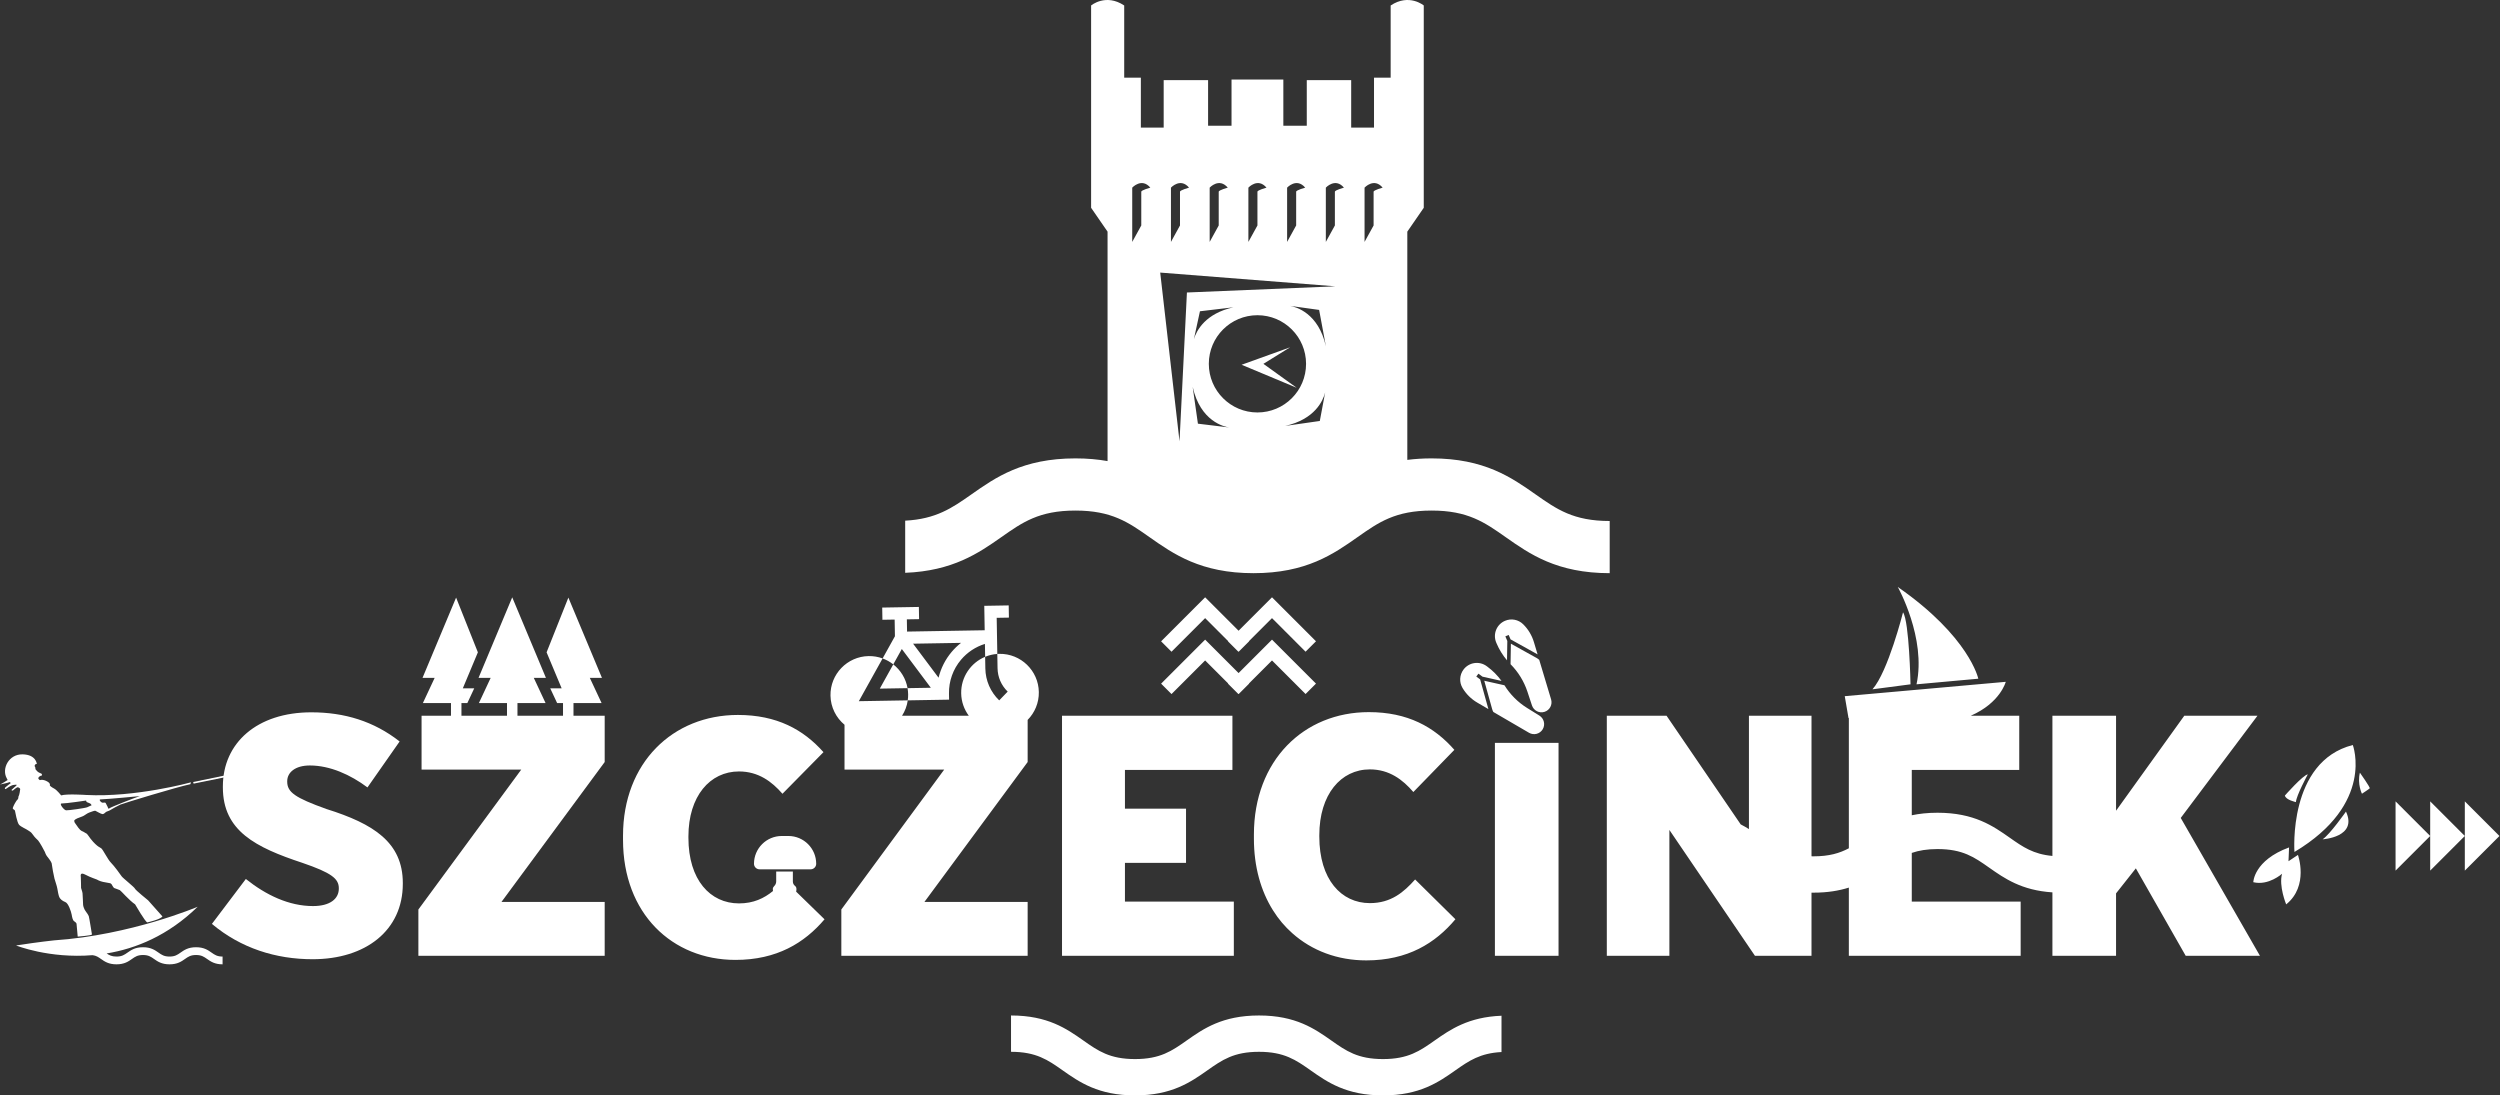 <?xml version="1.0" encoding="UTF-8" standalone="no"?><!DOCTYPE svg PUBLIC "-//W3C//DTD SVG 1.1//EN" "http://www.w3.org/Graphics/SVG/1.1/DTD/svg11.dtd"><svg width="100%" height="100%" viewBox="0 0 4311 1889" version="1.1" xmlns="http://www.w3.org/2000/svg" xmlns:xlink="http://www.w3.org/1999/xlink" xml:space="preserve" xmlns:serif="http://www.serif.com/" style="fill-rule:evenodd;clip-rule:evenodd;stroke-linejoin:round;stroke-miterlimit:2;"><rect x="0" y="0" width="4311" height="1889" fill="#333333" stroke="none"/><g><path d="M1565.34,1207.7c-1.363,9.651 -4.825,18.64 -9.867,26.535l115.146,-0c-8.031,-10.832 -12.897,-24.162 -13.144,-38.642c-0.485,-28.245 16.682,-52.761 41.308,-63.001l0.347,20.142c0.357,20.925 8.843,40.459 23.893,55l14.63,-15.139c-11.006,-10.637 -17.21,-24.921 -17.473,-40.224l-0.424,-24.717c1.166,-0.082 2.34,-0.134 3.517,-0.156c36.915,-0.631 67.464,28.887 68.095,65.801c0.321,18.693 -7.098,35.744 -19.287,48.113l0,72.649l-178.012,241.261l178.012,-0l0,92.836l-321.276,-0l0,-79.827l177.4,-241.26l-171.912,-0l-0,-77.295c-14.477,-12.043 -23.851,-30.061 -24.198,-50.321c-0.632,-36.915 28.886,-67.464 65.801,-68.095c8.452,-0.143 16.57,1.293 24.07,4.038l-40.993,73.748l84.367,-1.446Zm-43.374,-72.302l21.255,-38.233l-0.494,-28.786l-21.077,0.363l-0.36,-21.053l63.205,-1.083l0.36,21.054l-21.078,0.36l0.363,21.083l133.86,-2.291l-0.723,-42.136l42.128,-0.72l0.36,21.05l-21.075,0.36l1.068,62.284c-7.388,0.512 -14.443,2.224 -20.974,4.938l-0.381,-22.236c-15.957,4.935 -30.308,14.385 -41.244,27.33c-13.735,16.265 -21.102,36.958 -20.736,58.27l0.18,10.527l-71.263,1.221c0.488,-3.438 0.713,-6.959 0.649,-10.54c-0.061,-3.581 -0.406,-7.092 -1.01,-10.511l40.154,-0.689l-50.031,-66.836l-14.746,26.529c-5.51,-4.329 -11.704,-7.809 -18.39,-10.255Zm43.013,51.251l-47.868,0.82l23.245,-41.816c12.683,9.972 21.704,24.421 24.623,40.996Zm92.214,-78.082l-82.636,1.416l43.897,58.642c3.965,-16.277 11.652,-31.54 22.621,-44.526c4.859,-5.756 10.27,-10.95 16.118,-15.532Zm478.595,52.065l39.7,-39.7l17.951,-17.948l75.842,75.843l-17.948,17.948l-57.894,-57.895l-39.703,39.7l0.247,0.247l-17.951,17.948l-0.244,-0.247l-0.32,0.323l-17.951,-17.948l0.323,-0.323l-39.703,-39.7l-57.971,57.971l-17.948,-17.948l75.919,-75.919l57.651,57.648Zm-0,-72.983l39.7,-39.7l17.951,-17.948l75.842,75.843l-17.948,17.948l-57.894,-57.895l-39.703,39.7l0.247,0.247l-17.951,17.948l-0.244,-0.247l-0.32,0.323l-17.951,-17.948l0.323,-0.323l-39.703,-39.7l-57.971,57.971l-17.948,-17.948l75.919,-75.919l57.651,57.648Zm304.439,428.905l69.498,68.596c-34.749,41.398 -82.297,70.956 -153.622,70.956c-49.458,-0 -93.87,-16.688 -127.692,-46.889c-12.914,-11.532 -23.617,-24.023 -33.416,-39.679c-20.76,-33.169 -32.751,-74.866 -32.751,-123.345l-0,-7.104c-0,-127.725 85.948,-211.096 198.126,-211.096c67.058,-0 112.782,25.421 147.531,65.044l-70.721,72.732c-18.287,-21.294 -41.457,-39.026 -74.986,-39.026c-49.988,0 -87.168,43.165 -87.168,113.536l-0,2.36c-0,73.915 37.793,114.716 87.168,114.716c36.577,0 58.527,-18.921 78.033,-40.801Zm-2280.54,130.544c-74.984,6.183 -131.962,-16.716 -131.962,-16.716c39.92,-6.218 65.367,-8.799 65.367,-8.799c132.562,-8.928 247.792,-57.968 247.792,-57.968c-51.229,49.959 -106.938,72.279 -156.974,80.505c4.55,3.102 8.845,5.381 16.947,5.381c9.313,-0 13.595,-3.011 19.016,-6.821c6.171,-4.34 13.168,-9.26 26.721,-9.26c13.555,-0 20.552,4.92 26.723,9.26c5.421,3.81 9.703,6.821 19.016,6.821c9.315,-0 13.598,-3.011 19.018,-6.821c6.171,-4.34 13.169,-9.26 26.724,-9.26c13.553,-0 20.55,4.92 26.724,9.26c5.42,3.81 9.7,6.821 19.015,6.821l0,13.4c-13.555,-0 -20.549,-4.917 -26.723,-9.261c-5.421,-3.81 -9.7,-6.82 -19.016,-6.82c-9.315,-0 -13.598,3.01 -19.015,6.82c-6.174,4.344 -13.172,9.261 -26.727,9.261c-13.553,-0 -20.55,-4.917 -26.721,-9.261c-5.423,-3.81 -9.703,-6.82 -19.018,-6.82c-9.313,-0 -13.596,3.01 -19.016,6.82c-6.171,4.344 -13.165,9.261 -26.721,9.261c-13.555,-0 -20.55,-4.917 -26.723,-9.261c-4.447,-3.125 -8.126,-5.713 -14.447,-6.542Zm254.57,95.314c-0.494,0.058 -0.149,-0.027 0.732,-0.21c-0.296,0.107 -0.552,0.189 -0.732,0.21Zm-281.104,-331.189c-3.215,1.43 -3.893,2.292 -4.826,3.187c-0.935,0.892 0.493,4.107 0.493,4.107c0,0 1.914,2.897 6.279,8.883c4.368,5.988 7.801,6.354 7.801,6.354l7.006,4.108c0,-0 5.23,6.663 6.218,8.369c0.986,1.704 7.305,8.759 11.292,11.926c3.988,3.167 3.976,2.386 7.11,4.613c3.134,2.229 11.172,19.236 16.794,24.812c5.622,5.573 16.556,20.669 18.467,23.565c1.911,2.895 22.049,18.705 22.873,21.213c0.822,2.505 22.75,20.183 22.75,20.183l24.703,27.767c-3.65,5.389 -26.111,10.308 -26.111,10.308c-3.463,-0.627 -21.079,-31.199 -21.079,-31.199c-9.612,-6.266 -24.612,-23.738 -26.26,-24.451c-1.648,-0.712 -3.01,-1.2 -5.187,-1.981c-2.179,-0.779 -3.538,-1.267 -4.628,-1.656c-1.089,-0.389 -4.08,-5.761 -4.431,-6.501c-0.349,-0.738 -1.916,-1.853 -3.759,-2.022c-1.845,-0.167 -5.851,-0.989 -11.058,-2.055c-5.21,-1.067 -10.49,-3.817 -10.794,-4.171c-0.303,-0.354 -10.153,-3.205 -19.483,-8.205c-9.327,-4.997 -8.329,1.132 -7.972,4.087c0.354,2.953 0.303,17.676 0.427,18.703c0.124,1.028 2.171,6.122 2.525,9.074c0.356,2.955 0.834,17.745 0.998,20.199c0.167,2.454 2.002,7.965 4.603,11.17c2.599,3.202 4.429,6.499 5.144,8.106c0.713,1.608 5.518,31.768 5.518,31.768c-1.339,1.855 -24.574,3.61 -24.574,3.61c-0,-0 -1.833,-20.619 -2.002,-22.032c-0.169,-1.413 -1.797,-3.038 -4.196,-4.575c-2.401,-1.534 -3.405,-6.622 -4.249,-11.47c-0.842,-4.849 -5.604,-19.514 -10.92,-21.478c-5.318,-1.967 -9.135,-5.544 -10.419,-8.645c-1.286,-3.101 -2.634,-9.974 -3.304,-14.451c-0.669,-4.479 -3.758,-12.833 -4.956,-17.378c-1.198,-4.545 -4.457,-21.867 -4.431,-23.823c0.025,-1.957 -0.546,-3.453 -2.012,-5.88c-1.464,-2.429 -3.792,-5.535 -6.09,-8.387c-2.295,-2.848 -3.324,-5.98 -4.084,-7.972c-0.761,-1.994 -9.242,-17.254 -11.62,-19.703c-2.379,-2.447 -5.543,-4.932 -9.178,-10.227c-3.633,-5.293 -5.142,-4.851 -8.018,-7.108c-2.877,-2.26 -12.181,-5.96 -15.629,-9.712c-3.448,-3.753 -6.777,-22.759 -7.09,-24.286c-0.313,-1.524 -3.278,-2.34 -3.69,-3.592c-0.41,-1.253 1.094,-3.91 2.002,-6.101c0.907,-2.194 1.728,-2.945 3.217,-5.728c1.489,-2.786 3.337,-3.66 4.019,-5.566c0.683,-1.903 -0.098,-2.983 0.918,-4.277c1.016,-1.294 2.631,-10.606 2.588,-12.034c-0.04,-1.428 -3.4,-3.37 -4.797,-3.069c-1.398,0.298 -6.517,4.3 -7.563,5.339c-1.047,1.036 -3.001,-0.031 -2.578,-0.862c0.419,-0.832 7.808,-6.542 8.793,-8.094c0.986,-1.55 -3.976,-0.564 -5.899,-0.331c-1.926,0.232 -6.845,2.649 -11.031,5.758c-4.183,3.106 -3.799,-0.195 -2.543,-1.648c1.259,-1.454 9.16,-7.224 9.16,-7.224c0,-0 -0.596,-2.796 -3.169,-1.444c-2.06,1.082 -12.28,3.064 -15.212,3.683c3.101,-1.155 13.162,-7.735 13.162,-7.735l-1.878,-3.68c-8.458,-16.175 3.925,-40.981 27.549,-40.569c23.624,0.412 24.658,16.569 24.658,16.569l-2.053,0.247c0,0 -1.145,1.31 -1.663,2.414c-0.518,1.105 0.996,2.877 0.996,2.877c-0,-0 0.311,2.568 0.402,3.339c0.093,0.768 2.889,3.428 3.453,4.143c0.563,0.713 3.045,2.237 5.224,3.018c2.179,0.778 2.209,1.036 2.538,2.689c0.331,1.654 -1.643,1.499 -2.768,1.896c-1.125,0.397 -2.783,1.767 -3.496,3.418c-0.712,1.648 2.551,3.859 2.551,3.859c6.233,-2.312 15.768,3.312 16.847,5.789c1.079,2.474 0.308,2.565 0.402,3.336c0.093,0.771 3.258,3.256 7.704,5.587c4.449,2.328 11.817,11.602 11.817,11.602c9.8,-3.003 42.895,-0.736 42.895,-0.736c85.73,4.527 181.031,-21.796 181.031,-21.796l-1.17,3.268c-22.125,4.487 -116.345,33.285 -120.556,35.092c-4.211,1.81 -15.179,8.081 -17.848,9.704c-2.669,1.625 -5.495,1.964 -7.169,3.208c-1.673,1.243 -3.48,3.546 -5.823,3.566c-2.341,0.023 -11.332,-5.409 -12.419,-5.798c-1.089,-0.39 -6.585,1.574 -10.568,3.096c-3.986,1.522 -6.307,3.885 -9.489,5.571c-3.185,1.686 -7.97,3.043 -11.185,4.472Zm-19.193,-13.905c3.751,0.328 33.724,-3.865 36.667,-5.392c2.942,-1.527 7.234,-3.215 7.234,-3.215c-0,-0 -0.541,-2.866 -4.193,-3.989c-3.653,-1.122 -4.515,-1.799 -4.823,-2.74c-0.309,-0.94 -0.379,-1.519 -0.379,-1.519c-0,0 -33.97,5.068 -42.37,5.101c-4.476,0.02 4.113,11.425 7.864,11.754Zm59.08,-18.837c-2.336,0.056 -0.529,3.726 2.391,5.255c2.919,1.532 5.508,-1.319 7.009,1.429c1.504,2.75 2.075,4.244 3.076,6.079c1.004,1.832 0.943,4.575 3.238,2.54c2.296,-2.035 44.281,-18.422 52.377,-20.96c-0,0 -56.011,5.377 -68.091,5.657Zm1199.82,159.079l48.964,47.683c-34.749,40.846 -82.297,70.01 -153.632,70.01c-109.121,0 -193.859,-79.927 -193.859,-207.112l0,-7.01c0,-126.02 85.961,-208.278 198.127,-208.278c67.067,0 112.778,25.083 147.531,64.176l-70.71,71.761c-18.298,-21.01 -41.459,-38.504 -74.988,-38.504c-49.989,0 -87.181,42.589 -87.181,112.02l0,2.33c0,72.927 37.796,113.185 87.181,113.185c25.14,-0 43.369,-8.822 58.648,-21.347c-0.238,-1.201 -0.381,-2.421 -0.323,-3.666c0.131,-1.806 0.954,-3.493 2.297,-4.71c2.266,-2.11 3.556,-5.066 3.562,-8.165l0,-17.052l28.737,0l0,17.302c0.006,2.98 1.428,5.78 3.831,7.543c1.205,0.888 2.007,2.221 2.224,3.703c0.29,2.074 0.131,4.155 -0.409,6.131Zm-24.804,-95.983l11.493,-0c26.44,0.03 47.869,21.456 47.896,47.896c-0.006,5.286 -4.292,9.572 -9.578,9.578l-88.126,-0c-5.289,-0.006 -9.575,-4.292 -9.581,-9.578c0.031,-26.44 21.456,-47.866 47.896,-47.896Z" style="fill:#fff;"/><path d="M4190.62,1441.58l-59.716,59.716l-0,-119.432l59.716,59.716Zm59.716,-0l-0,-59.716l59.715,59.716l-59.715,59.716l-0,-59.716Zm-59.716,59.716l-0,-119.432l59.716,59.716l-59.716,59.716Zm-792.275,-267.056l83.64,-0l-0,93.422l-185.327,-0l-0,78.194c12.97,-2.745 27.574,-4.368 44.342,-4.368c63.37,0 96.075,22.993 124.925,43.287c22.087,15.529 40.142,28.206 73.253,31.205l0,-241.74l109.735,-0l-0,163.792l117.653,-163.792l126.197,-0l-132.288,176.216l136.556,237.707l-128.022,0l-85.96,-150.786l-34.136,43.165l-0,107.621l-109.735,0l0,-109.365c-53.295,-3.435 -82.907,-24.232 -109.28,-42.784c-25.342,-17.814 -45.349,-31.885 -88.898,-31.885c-18.198,0 -32.257,2.483 -44.342,6.647l-0,83.956l187.767,0l0,93.431l-296.282,0l0,-117.592c-16.81,5.329 -36.61,8.73 -60.945,8.73c-1.165,-0 -2.3,-0.025 -3.444,-0.04l0,108.902l-97.539,0l-147.531,-217.017l-0,217.017l-107.899,0l0,-413.923l103.027,-0l127.832,187.322c4.988,2.584 9.703,5.302 14.212,8.096l-0,-195.418l107.898,-0l0,242.347c1.153,0.021 2.257,0.07 3.444,0.07c27.117,-0 45.108,-5.46 60.945,-13.882l0,-224.491c-0.201,-0.043 -0.403,-0.086 -0.605,-0.129l-6.456,-37.664l277.639,-24.75c-0,-0 -9.198,36.113 -60.376,58.499Zm-1441.13,654.663c-63.367,0 -96.07,-22.993 -124.925,-43.287c-25.336,-17.814 -45.34,-31.882 -88.889,-31.882l-0,-62.641c63.361,0 96.069,22.991 124.925,43.284c25.336,17.814 45.352,31.885 88.889,31.885c43.537,0 63.553,-14.071 88.889,-31.885c28.849,-20.293 61.555,-43.284 124.913,-43.284c63.37,0 96.075,22.991 124.925,43.284c25.336,17.814 45.352,31.885 88.889,31.885c43.549,0 63.562,-14.071 88.907,-31.885c27.325,-19.22 58.441,-40.618 115.463,-42.85l0,62.604c-36.976,1.949 -56.065,15.05 -79.439,31.485c-28.856,20.294 -61.564,43.287 -124.931,43.287c-63.361,0 -96.067,-22.993 -124.916,-43.287c-25.342,-17.814 -45.349,-31.882 -88.898,-31.882c-43.537,0 -63.553,14.068 -88.889,31.882c-28.847,20.294 -61.552,43.287 -124.913,43.287Zm1315.33,-876.734c123.754,86.09 138.821,158.19 138.821,158.19l-106.537,9.685c17.218,-79.633 -32.284,-167.875 -32.284,-167.875Zm9.031,43.717c10.76,15.737 12.913,124.158 12.913,124.158l-65.642,8.61c26.902,-30.133 52.729,-132.768 52.729,-132.768Zm-757.973,98.792c9.432,-12.684 27.353,-15.334 40.059,-5.927l1.354,1.004c9.25,6.864 17.408,15.101 24.181,24.424l-32.802,-7.346l-6.968,-5.171l-3.711,4.998l6.641,4.928l14.236,51.18l-19.149,-11.164c-10.471,-6.115 -19.227,-14.783 -25.443,-25.198c-5.943,-9.923 -5.31,-22.453 1.602,-31.728Zm35.857,19.222l34.797,7.78c9.814,15.866 23.165,29.248 39.006,39.103l21.314,13.219c7.994,5.011 10.506,15.501 5.643,23.586c-4.863,8.086 -15.309,10.783 -23.479,6.068l-61.683,-35.961c-0.843,-1.574 -1.517,-3.233 -2.008,-4.948l-13.59,-48.847Zm35.773,-103.382c10.635,-4.548 22.964,-2.228 31.222,5.87c8.668,8.482 15.048,19.023 18.541,30.636l6.427,21.418l-46.641,-25.94l-3.238,-7.611l-5.728,2.436l3.396,7.988l-0.532,33.356c-7.406,-8.724 -13.449,-18.516 -17.925,-29.044l-0.661,-1.551c-6.172,-14.554 0.602,-31.355 15.139,-37.558Zm10.131,39.43l44.397,24.692c1.615,0.906 3.119,1.992 4.495,3.232l20.448,68.141c2.738,9.07 -2.329,18.657 -11.365,21.506c-9.039,2.848 -18.683,-2.1 -21.641,-11.104l-7.862,-23.81c-5.889,-17.745 -15.8,-33.885 -28.966,-47.157l-0.078,-0.082l0.572,-35.418Zm-2239.96,483.222l58.523,-77.465c34.749,27.791 74.381,46.715 115.829,46.715c29.262,0 44.504,-12.414 44.504,-30.155l-0,-0.595c-0,-16.551 -12.802,-26.605 -62.794,-43.759c-80.473,-26.602 -137.16,-54.991 -137.16,-130.087l0,-1.775c0,-75.095 59.131,-127.725 152.403,-127.725c57.303,-0 107.91,15.37 152.402,50.256l-55.467,79.244c-29.261,-21.88 -64.626,-37.845 -99.376,-37.845c-24.994,0 -39.016,11.826 -39.016,27.197l0,0.598c0,18.326 13.415,27.791 67.674,47.301c81.077,25.43 131.673,57.361 131.673,127.725l-0,1.19c-0,80.412 -64.011,130.086 -155.45,130.086c-63.404,-0 -123.754,-18.921 -173.745,-60.906Zm2322.14,-312.187l0,367.18l-109.734,0l-0,-367.18l109.734,-0Zm1369.63,3.711c0,0 38.361,101.462 -100.635,184.415c-0,0 -11.525,-155.916 100.635,-184.415Zm12.227,47.675c-0,-0 18.128,25.601 16.954,26.992c-1.175,1.394 -13.425,9.334 -13.425,9.334c0,-0 -8.303,-16.53 -3.529,-36.326Zm-89.807,2.92c-0,0 -20.108,37.049 -20.48,47.853c0,0 -17.548,-3.675 -19.061,-11.301c-0,-0 31.265,-35.469 39.541,-36.552Zm65.8,64.192c20.587,44.348 -40.304,47.819 -40.304,47.819c12.251,-7.94 40.304,-47.819 40.304,-47.819Zm-82.821,74.714c-0,0 19.214,53.515 -20.3,85.323c0,0 -13.04,-31.634 -7.089,-52.825c0,0 -23.206,20.94 -49.604,14.574c0,0 0.677,-37.546 61.671,-59.984l-0.985,23.783l16.307,-10.871Z" style="fill:#fff;"/><path d="M333.768,1351.32c0.109,-1.653 -0.841,-2.785 -0.841,-2.785l341.739,-70.657l6.951,2.581l-347.849,70.861Z" style="fill:#fff;fill-rule:nonzero;"/><path d="M1042.72,1234.24l0,79.829l-178.013,241.258l178.013,0l0,92.839l-321.267,0l-0,-79.829l177.396,-241.261l-171.909,-0l0,-92.836l50.73,-0l0,-21.849l-48.472,-0l20.312,-43.446l-20.938,0l57.913,-138.441l37.562,94.361l-25.992,62.129l19.69,-0l-11.875,25.397l-10.151,-0l-0,21.849l78.548,-0l0,-21.849l-48.472,-0l20.312,-43.446l-20.938,0l58.121,-138.938l58.123,138.938l-20.94,0l20.315,43.446l-48.472,-0l-0,21.849l78.548,-0l0,-21.849l-10.154,-0l-11.875,-25.397l19.689,-0l-25.988,-62.129l37.558,-94.361l57.913,138.441l-20.937,0l20.315,43.446l-48.475,-0l-0,21.849l53.81,-0Zm897.129,320.493l187.768,-0l-0,93.431l-296.282,-0l-0,-413.923l293.841,-0l0,93.421l-185.327,0l0,66.823l105.321,0l0,93.434l-105.321,0l0,66.814Z" style="fill:#fff;"/><path d="M2648.08,852.618c36.388,25.588 65.121,45.795 127.674,45.795l-0,89.975c-91.008,0 -137.987,-33.025 -179.433,-62.174c-36.392,-25.585 -65.143,-45.795 -127.677,-45.795c-62.535,0 -91.283,20.21 -127.674,45.795c-41.434,29.149 -88.413,62.174 -179.418,62.174c-91.017,0 -137.993,-33.025 -179.433,-62.174c-36.389,-25.585 -65.139,-45.795 -127.674,-45.795c-62.55,0 -91.298,20.21 -127.699,45.795c-39.248,27.608 -83.943,58.34 -165.843,61.549l-0,-89.92c53.109,-2.802 80.525,-21.616 114.1,-45.225c41.449,-29.149 88.428,-62.174 179.442,-62.174c20.586,-0 38.9,1.704 55.427,4.657l0,-395.656l-28.362,-41.125l-0,-348.865c-0,-0 25.169,-21.274 57.079,-0l0,124.444l28.717,-0l-0,86.15l39.353,0l0,-81.897l76.581,-0l-0,78.707l40.416,-0l0,-79.77l89.344,-0l0,79.77l40.417,-0l-0,-78.707l76.58,-0l0,81.897l39.354,0l-0,-86.15l28.717,-0l-0,-124.444c31.907,-21.274 57.079,-0 57.079,-0l-0,348.865l-28.363,41.125l0,393.581c12.866,-1.655 26.745,-2.582 41.86,-2.582c91.017,-0 137.987,33.025 179.436,62.174Zm-361.81,-529.044l0,93.597l15.599,-28.362l0,-58.143c0,-2.839 15.599,-7.092 15.599,-7.092c-14.89,-17.726 -31.198,-0 -31.198,-0Zm-227.506,261.139c4.756,-15.223 19.985,-44.054 68.083,-54.798l-57.662,6.848l-10.421,47.95Zm-106.348,-261.139l-0,93.597l15.599,-28.362l-0,-58.143c-0,-2.839 15.599,-7.092 15.599,-7.092c-14.89,-17.726 -31.198,-0 -31.198,-0Zm167.283,413.566c-8.288,-1.205 -49.676,-10.153 -63.049,-70.021l9.033,63.487l54.016,6.534Zm33.029,-413.566l-0,93.597l15.599,-28.362l-0,-58.143c-0,-2.839 15.602,-7.092 15.602,-7.092c-14.893,-17.726 -31.201,-0 -31.201,-0Zm99.447,303.837c-0,-46.307 -37.538,-83.848 -83.848,-83.848c-46.307,-0 -83.845,37.541 -83.845,83.848c-0,46.307 37.538,83.848 83.845,83.848c46.31,-0 83.848,-37.541 83.848,-83.848Zm-111.146,1.596l83.669,-30.135l-46.088,28.538l57.434,41.305l-95.015,-39.708Zm-55.071,-305.433l0,93.597l15.599,-28.362l0,-58.143c0,-2.839 15.599,-7.092 15.599,-7.092c-14.89,-17.726 -31.198,-0 -31.198,-0Zm138.542,203.869c10.415,1.818 49.05,12.369 61.887,69.833l-11.681,-62.849l-50.206,-6.984Zm78.198,-33.692l-302.04,-23.702l33.3,291.021l12.764,-256.682l255.976,-10.637Zm-283.513,-170.177l0,93.597l15.602,-28.362l0,-58.143c0,-2.839 15.599,-7.092 15.599,-7.092c-14.89,-17.726 -31.201,-0 -31.201,-0Zm200.315,-0l0,93.597l15.599,-28.362l0,-58.143c0,-2.839 15.599,-7.092 15.599,-7.092c-14.89,-17.726 -31.198,-0 -31.198,-0Zm133.54,-0l-0,93.597l15.602,-28.362l-0,-58.143c-0,-2.839 15.599,-7.092 15.599,-7.092c-14.89,-17.726 -31.201,-0 -31.201,-0Zm-67.923,353.143c-3.64,14.088 -17.476,46.27 -68.927,57.763l59.684,-8.547l9.243,-49.216Z" style="fill:#fff;"/></g></svg>
